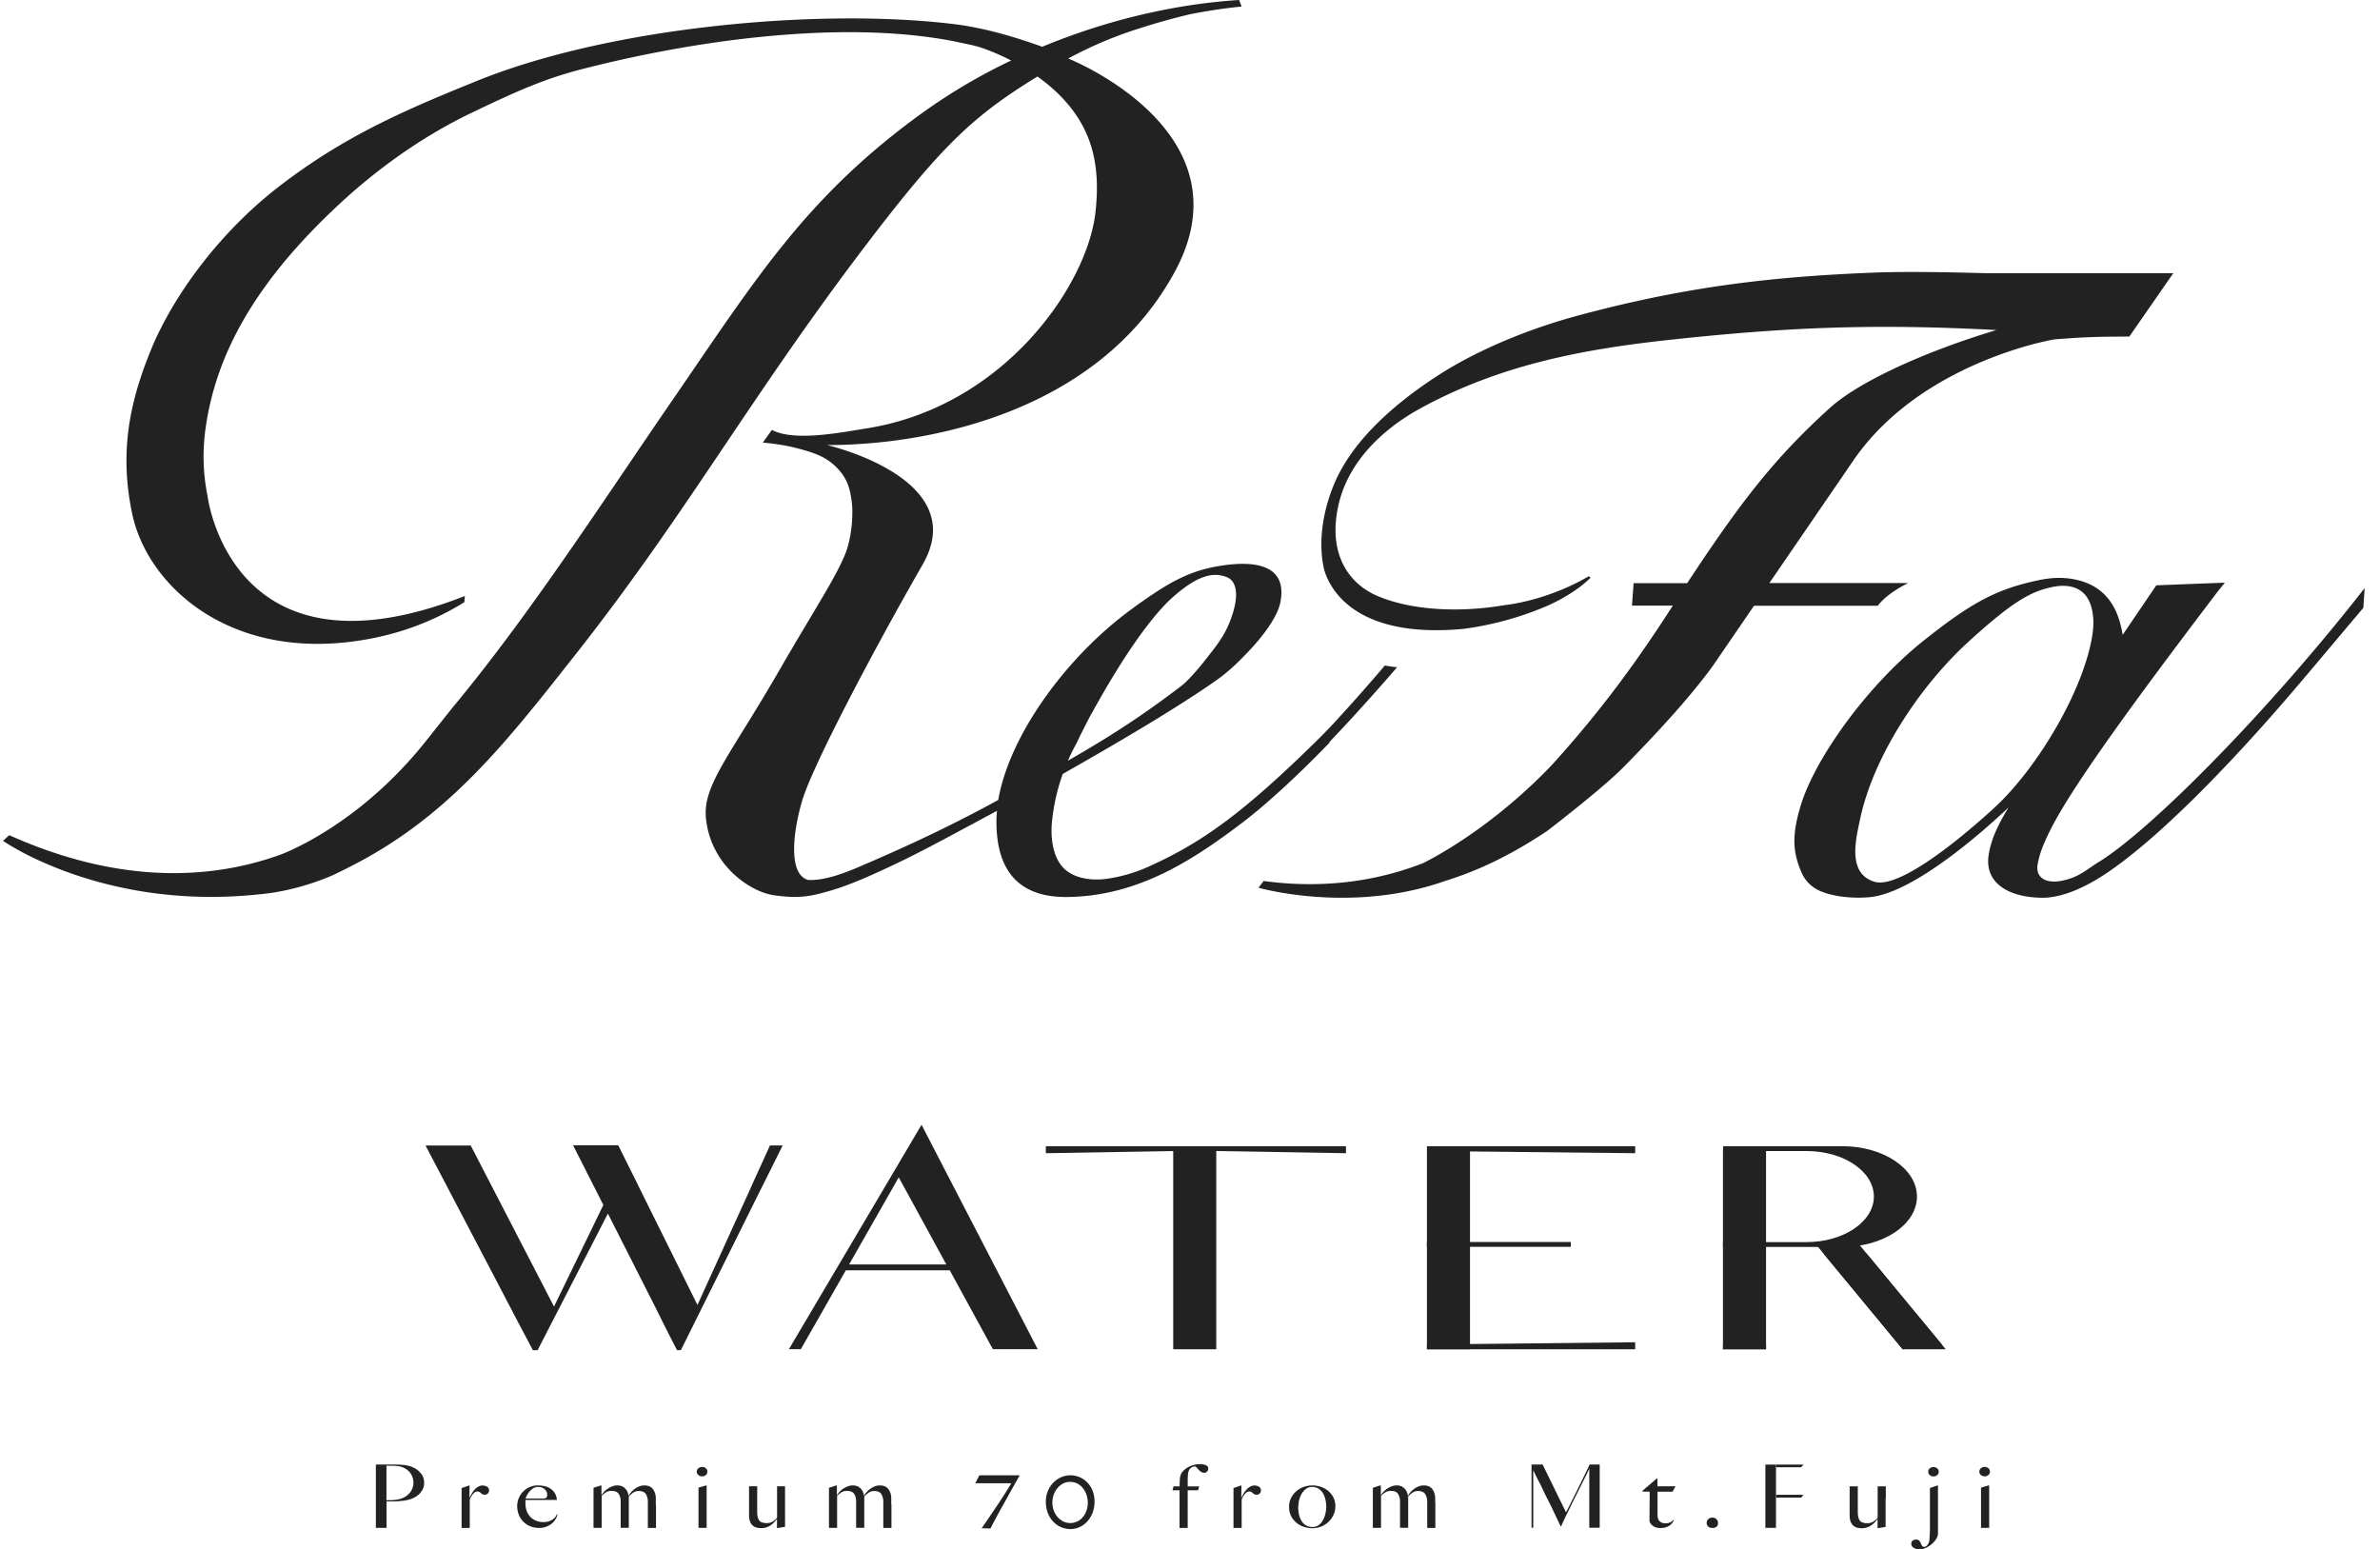 <svg width="106" height="69" fill="none" xmlns="http://www.w3.org/2000/svg"><path d="M93.486 38.38c-.549.34-.924.716-1.696.851-.708.126-1.15-.169-1.033-.767.102-.532.3-1 .67-1.712 1.06-2.012 3.897-5.87 7.354-10.42l.308-.383-3.052.118-1.497 2.205c-.152-.885-.536-2.201-2.248-2.488-.392-.067-.894-.076-1.518.06-1.86.396-2.98.99-5.165 2.74-2.488 1.999-4.769 5.2-5.401 7.265-.393 1.29-.388 2.054.029 3.01.215.49.603.785 1.172.945.645.182 1.316.194 1.822.156 2.07-.16 5.427-3.246 6.223-3.997-.404.67-.771 1.354-.885 2.121-.194 1.299.978 1.897 2.42 1.897.742 0 1.754-.354 2.922-1.155 2.556-1.75 6.009-5.41 8.796-8.732l-.008.012 2.559-3.036.013-.198.046-.683c-4.233 5.427-9.466 10.727-11.831 12.194m-4.68-2.39c-2.088 1.897-4.36 3.567-5.322 3.276-1.219-.367-.83-1.885-.641-2.783.59-2.808 2.665-5.907 4.743-7.826 2.155-1.986 2.927-2.315 3.783-2.509.746-.168 1.21.038 1.454.291.35.358.477 1.05.38 1.741-.337 2.455-2.446 6.03-4.402 7.81h.004zm-3.842-10.027h-6.16l3.676-5.364c3.007-4.49 9.01-5.49 9.036-5.49.978-.067 1.45-.122 3.319-.122l1.96-2.825H88.4c-1.746-.047-3.53-.076-4.904-.026-4.516.178-8.332.608-13.126 1.89-2.424.649-4.701 1.627-6.4 2.74-1.755 1.147-3.699 2.775-4.538 4.76-.544 1.283-.73 2.69-.455 3.85.24.814 1.35 3.083 6.21 2.627a14.11 14.11 0 003.809-1.062c.695-.325 1.345-.725 1.846-1.215l-.08-.067c-1.918 1.122-3.744 1.286-3.744 1.286-2.075.358-4.212.22-5.684-.413-1.29-.557-2.226-1.91-1.708-4.103.426-1.796 1.835-3.255 3.622-4.238 3.521-1.927 7.16-2.63 11.094-3.057 5.064-.548 8.99-.738 14.573-.438-3.188.957-6.123 2.298-7.409 3.462-2.517 2.277-4.006 4.237-6.363 7.809h-2.386l-.072 1.003h1.817c-1.02 1.586-2.087 3.133-3.369 4.731a47.75 47.75 0 01-2.045 2.395c-2.762 2.885-5.49 4.234-5.705 4.34-1.775.695-4.166 1.193-7.105.796l-.227.3s4.149 1.197 8.395-.33h.008a15.664 15.664 0 002.787-1.193l.043-.02c.56-.304 1.104-.642 1.627-.987.228-.178 2.517-1.936 3.428-2.872 1.21-1.227 2.842-2.96 3.926-4.448l1.855-2.707h5.515s.304-.485 1.333-1.004" fill="#222"/><path d="M59.205 33.054a92.76 92.76 0 003.019-3.34 5.304 5.304 0 01-.544-.076c-1.02 1.198-2.26 2.58-2.855 3.171-3.462 3.424-5.321 4.735-7.704 5.802a6.887 6.887 0 01-1.804.523c-.645.093-1.447.017-1.936-.464-.527-.519-.59-1.463-.53-2.045a8.746 8.746 0 01.484-2.159c2.193-1.244 4.908-2.825 6.763-4.115.629-.439 1.05-.86 1.493-1.324.67-.7 1.29-1.543 1.425-2.163.359-1.691-1.08-1.915-2.635-1.67-1.324.207-2.24.65-4.031 1.97-2.867 2.107-5.393 5.578-5.89 8.462-1.974 1.08-3.85 1.977-6.262 3.006-.83.354-1.577.586-2.206.557-.923-.262-.653-2.222-.265-3.53.46-1.555 3.162-6.678 5.367-10.52 2.206-3.841-4.258-5.317-4.258-5.317 4.47 0 12.068-1.43 15.483-7.712 3.415-6.283-4.744-9.504-4.744-9.504 1.025-.553 2.08-1 3.171-1.341a29.14 29.14 0 012.286-.637A24.597 24.597 0 0155.3.291L55.186 0c-2.934.186-5.966.92-8.766 2.083-1.337-.48-2.64-.852-3.955-1.012-2.04-.249-4.605-.32-7.345-.177-4.782.253-10.09 1.143-14.037 2.774-3.184 1.29-5.773 2.425-8.615 4.605-2.816 2.163-4.82 5.047-5.739 7.295-1.028 2.5-1.383 4.684-.851 7.269.636 3.108 4.001 6.245 9.26 5.794 2.103-.182 3.963-.827 5.544-1.814l.021-.274c-10.432 4.09-11.46-4.457-11.46-4.457a8.82 8.82 0 01-.089-2.993c.439-3.175 2.079-6.401 5.962-10.006 2.012-1.868 4.044-3.171 5.806-4.023 2.197-1.058 3.395-1.577 5.069-2.003 2.707-.691 5.907-1.29 9.082-1.522 2.614-.194 5.208-.14 7.502.316.522.123.8.148 1.281.32.25.094.675.258 1.177.52a25.61 25.61 0 00-3.875 2.276c-5.212 3.745-7.426 7.346-11.22 12.865-3.011 4.377-6.233 9.37-9.572 13.421-.418.506-.898 1.126-1.434 1.793-2.762 3.453-5.819 4.773-6.409 5-2.833 1.033-6.936 1.464-12.114-.856l-.274.253s4.347 3.062 11.186 2.404h.005l.075-.009c.194-.017.397-.038.603-.067h.038v-.004c.84-.123 1.771-.363 2.762-.785.338-.16.692-.337 1.071-.535 4.255-2.235 6.802-5.557 9.812-9.373 4.866-6.182 7.687-11.318 12.747-17.988 3.53-4.651 4.9-5.912 7.771-7.683.333.236.67.514.983.826 1.404 1.409 1.855 3.024 1.597 5.259-.37 3.191-4.01 8.534-10.047 9.563-1.257.198-3.327.628-4.36.092l-.405.566s.822.054 1.619.273c.797.216 1.282.401 1.762.932.426.473.506.92.574 1.375.084.557.021 1.615-.283 2.378-.43 1.075-1.412 2.538-2.968 5.237-2.146 3.715-3.365 5.047-3.238 6.498.19 2.112 1.96 3.314 3.04 3.466 1.134.156 1.619.05 2.509-.207.877-.257 1.821-.674 3.099-1.286 1.18-.565 2.956-1.543 4.317-2.268a4.763 4.763 0 00-.025.531c.017 2.138.991 3.331 3.167 3.306 3.166-.042 5.591-1.657 7.746-3.28 1.29-.979 2.787-2.417 3.942-3.614m-11.28.025s.477-.983.68-1.332c.202-.355 2.066-3.83 3.672-5.216 1.071-.924 1.755-1.071 2.353-.818.38.16.527.704.245 1.606-.295.945-.7 1.404-1.303 2.172-.211.27-.7.843-1.004 1.07-1.442 1.093-2.74 2-5.038 3.32.118-.27.253-.536.396-.798v-.004zM41.04 50.097l-.81 1.37-.375.637-4.719 7.982h.532l2.003-3.512h4.63l1.918 3.512h1.998l-5.173-9.993-.004.004zm-3.222 6.215l2.21-3.879 2.12 3.88h-4.33zM54.17 51.26h-1.918v8.83h1.918v-8.83z" fill="#222"/><path d="M59.947 51.046H46.58v.312l5.672-.097h1.918l5.777.097v-.312zm12.881 9.044h-9.276v-.215l9.276-.097v.312z" fill="#222"/><path d="M65.47 51.26h-1.918v8.83h1.919v-8.83z" fill="#222"/><path d="M72.828 51.046h-9.276v.215l9.276.097v-.312zm-2.867 4.267h-6.41v.215h6.41v-.215zm8.695-4.053h-1.919v8.83h1.919v-8.83z" fill="#222"/><path d="M76.741 51.046v.215h3.715c1.657 0 3.002.906 3.002 2.028 0 1.117-1.345 2.028-3.002 2.028h-3.719v.215h5.317c1.834 0 3.323-1.003 3.323-2.243s-1.489-2.243-3.323-2.243h-5.313zm1.915 8.829h-1.919v.215h1.919v-.215zm8.003.215H84.74l-3.529-4.267h1.919l3.529 4.267z" fill="#222"/><path d="M86.499 59.896l-3.711-4.49-1.855.08 3.807 4.604 1.759-.194zm-52.206-8.884l-.776 1.703s-.004.017-.008.026l-2.446 5.376-2.614-5.27a1.774 1.774 0 01-.06-.132h-.003l-.852-1.711h-2.011l1.349 2.66-2.197 4.525-3.71-7.173h-2.012l3.205 6.114c.185.359.375.721.573 1.097.312.603.65 1.235 1.004 1.906h.207l3.132-6.085 2.121 4.183a110.878 110.878 0 00.957 1.898h.173l3.643-7.333.043-.08.847-1.704h-.565zm45.931 15.682h-1.121v-.123h1.218l-.097.123zm0-1.35h-1.121v-.118h1.218l-.097.118zm-58.703.81a.431.431 0 00-.24.067.653.653 0 00-.177.16 1.372 1.372 0 00-.19.321h-.008l.008-.544h-.025l-.33.114v1.775h.363v-1.27c.017-.037.038-.08.06-.121a.55.55 0 01.08-.114.433.433 0 01.092-.085.193.193 0 01.198-.012c.026.012.047.03.064.05.02.017.046.034.071.051.03.013.064.021.11.021a.182.182 0 00.13-.055.19.19 0 00.056-.143.18.18 0 00-.076-.148.304.304 0 00-.186-.059v-.008zm3.069 1.53a.709.709 0 01-.379.102.844.844 0 01-.354-.068.748.748 0 01-.253-.181.753.753 0 01-.152-.266.994.994 0 01-.05-.316v-.084c0-.026.004-.051.004-.072h1.396a.64.64 0 00-.266-.49.742.742 0 00-.261-.117 1.308 1.308 0 00-.32-.038.862.862 0 00-.38.08.921.921 0 00-.291.21.923.923 0 00-.249.616c0 .135.021.266.067.384a.907.907 0 00.51.527c.123.05.258.076.405.076a.889.889 0 00.574-.207.805.805 0 00.244-.392l-.033-.008a.474.474 0 01-.215.244h.004zm-1.125-1.075a.7.7 0 01.11-.173.834.834 0 01.168-.152.393.393 0 01.22-.063c.126 0 .223.034.299.106a.33.33 0 01.11.249.158.158 0 01-.017.084.253.253 0 01-.047.059.6.6 0 01-.1.02h-.798a.633.633 0 01.047-.134l.008.004zm5.743.405v-.274a.669.669 0 00-.126-.422c-.085-.11-.211-.164-.38-.164a.591.591 0 00-.228.042.922.922 0 00-.202.11.962.962 0 00-.27.3h-.012a.53.53 0 00-.16-.33.473.473 0 00-.338-.122.57.57 0 00-.224.042 1 1 0 00-.358.236c-.046.05-.084.101-.114.148h-.008v-.426h-.026l-.328.105v1.784h.362v-1.425c.076-.072.143-.127.207-.165a.435.435 0 01.236-.055c.152 0 .257.043.316.131a.64.64 0 01.089.363v1.15h.362v-1.4c.072-.07.14-.126.203-.172a.395.395 0 01.24-.067c.152 0 .257.046.316.134a.65.65 0 01.089.363v1.147h.363v-1.029l-.009-.004zm2.062-1.265a.256.256 0 00.169-.06.19.19 0 00.067-.15.182.182 0 00-.067-.148.257.257 0 00-.17-.06.257.257 0 00-.168.06.182.182 0 00-.067.147c0 .06.02.106.067.148a.236.236 0 00.165.063h.004zm.202.405h-.025l-.337.097v1.792h.362v-1.89zm3.5.038h-.363v1.4a.84.84 0 01-.185.164.54.54 0 01-.123.055.592.592 0 01-.16.02c-.16 0-.27-.041-.329-.121-.059-.08-.088-.211-.088-.38v-1.138h-.363v1.282c0 .19.042.333.131.434.089.101.223.147.413.147a.81.81 0 00.228-.033.757.757 0 00.194-.097.97.97 0 00.156-.135 2.39 2.39 0 00.118-.14h.004v.401h.03l.329-.055v-1.8l.008-.004zm4.722.797v-.25a.669.669 0 00-.126-.42c-.084-.11-.21-.165-.38-.165a.591.591 0 00-.227.042c-.076.03-.14.067-.203.11a.955.955 0 00-.27.3h-.012a.531.531 0 00-.16-.33.473.473 0 00-.338-.122.57.57 0 00-.223.042 1.094 1.094 0 00-.198.101 1.003 1.003 0 00-.16.135 1.07 1.07 0 00-.114.148h-.009v-.426h-.025l-.329.105v1.784h.363v-1.425c.075-.072.143-.127.206-.165a.435.435 0 01.236-.055c.152 0 .258.043.317.131a.64.64 0 01.088.363v1.15h.363v-1.4c.072-.07.139-.126.202-.172a.395.395 0 01.24-.067c.152 0 .258.046.317.134a.65.65 0 01.088.363v1.147h.363V66.99h-.009zm8.691-.941a.982.982 0 00-.7-.295c-.156 0-.3.03-.43.093a1.108 1.108 0 00-.557.607 1.324 1.324 0 00.021.966 1.045 1.045 0 00.599.582.98.98 0 001.075-.261c.093-.106.169-.228.228-.376.055-.144.084-.3.084-.472 0-.182-.03-.342-.088-.481a1.122 1.122 0 00-.232-.359v-.004zm.05 1.227a.97.97 0 01-.168.304.849.849 0 01-.262.21.746.746 0 01-.67 0 .806.806 0 01-.266-.21.99.99 0 01-.177-.304 1.04 1.04 0 01-.063-.362 1.077 1.077 0 01.236-.671.79.79 0 01.262-.21.746.746 0 01.67 0 .79.79 0 01.261.21c.072.089.131.19.169.308a1.165 1.165 0 010 .725h.008z" fill="#222"/><path d="M47.672 68.098a1.059 1.059 0 01-.72-.287 1.156 1.156 0 01-.266-.384 1.395 1.395 0 01-.106-.556 1.194 1.194 0 01.308-.814c.097-.106.215-.194.35-.258a1.036 1.036 0 011.18.216c.102.1.182.223.241.37.059.144.089.313.089.498 0 .173-.03.338-.089.49a1.242 1.242 0 01-.236.387 1.015 1.015 0 01-.75.338zm.013-2.303a.969.969 0 00-.413.089 1.07 1.07 0 00-.325.236 1.118 1.118 0 00-.287.75c0 .203.034.38.097.523.064.144.148.266.25.359.096.093.206.16.324.202a.938.938 0 001.029-.244c.088-.102.164-.224.219-.359.055-.139.08-.29.08-.455 0-.173-.03-.333-.084-.468a.98.98 0 00-.894-.624l.004-.009zm-.013 2.113a.77.77 0 01-.354-.085.879.879 0 01-.278-.219 1.026 1.026 0 01-.186-.316 1.121 1.121 0 010-.759 1.09 1.09 0 01.182-.32.877.877 0 01.274-.224.81.81 0 01.712 0c.106.055.199.13.274.224.076.092.135.198.178.32a1.158 1.158 0 010 .755.925.925 0 01-.451.535.783.783 0 01-.355.085l.004.004zm-.008-1.915a.674.674 0 00-.316.076.774.774 0 00-.25.203.964.964 0 00-.168.295 1.071 1.071 0 000 .7c.042.11.097.207.169.29a.824.824 0 00.253.199.724.724 0 00.881-.198.925.925 0 00.16-.291 1.088 1.088 0 00-.004-.7.994.994 0 00-.16-.295.774.774 0 00-.249-.203.675.675 0 00-.32-.071l.004-.005zm6.038-.742a.656.656 0 00-.245-.046 1.153 1.153 0 00-.514.122.961.961 0 00-.198.135.61.61 0 00-.135.165.594.594 0 00-.06.244 4.115 4.115 0 00-.012.325h-.27l-.046.173h.312v1.678h.363V66.37h.46l.054-.173h-.514v-.253c0-.076.004-.165.012-.27a.467.467 0 01.047-.194.308.308 0 01.262-.173c.033.009.067.03.092.064.025.029.055.063.088.096.03.034.064.064.102.085.038.025.08.038.135.038a.16.16 0 00.13-.06.196.196 0 00.05-.13.139.139 0 00-.033-.093.203.203 0 00-.084-.059l.004.004zm2.197.903a.431.431 0 00-.24.067.653.653 0 00-.178.16 1.372 1.372 0 00-.19.321h-.008l.009-.544h-.026l-.329.114v1.775h.363v-1.27c.017-.037.038-.08.06-.121a.55.55 0 01.08-.114.433.433 0 01.092-.085.193.193 0 01.198-.012c.025.012.047.03.063.05.021.017.047.034.072.051.03.013.063.021.11.021a.182.182 0 00.13-.055.19.19 0 00.055-.143c0-.06-.025-.11-.076-.148a.304.304 0 00-.185-.059v-.008zm3.242.232a1.048 1.048 0 00-.324-.173 1.156 1.156 0 00-.785.02.996.996 0 00-.543.507.844.844 0 00-.076.35.887.887 0 00.35.742.95.95 0 00.337.173c.122.038.24.055.354.055a1.041 1.041 0 00.713-.283 1.04 1.04 0 00.223-.312.89.89 0 00.084-.38.848.848 0 00-.092-.408.955.955 0 00-.24-.291zm-.105.995a1.051 1.051 0 01-.105.3.714.714 0 01-.186.231.434.434 0 01-.287.093.572.572 0 01-.29-.072.58.58 0 01-.199-.194.992.992 0 01-.114-.282 1.466 1.466 0 01.009-.666 1.03 1.03 0 01.122-.287.759.759 0 01.194-.207.45.45 0 01.257-.076c.118 0 .22.03.3.085.08.054.147.126.194.215.05.084.084.181.105.282.021.101.034.198.034.287 0 .088-.013.19-.034.3v-.01zm4.883-.485v-.156a.669.669 0 00-.127-.422c-.084-.11-.21-.164-.38-.164a.591.591 0 00-.227.042.922.922 0 00-.202.11 1.362 1.362 0 00-.16.147.956.956 0 00-.11.152H62.7a.531.531 0 00-.16-.329.473.473 0 00-.337-.122.57.57 0 00-.224.042.998.998 0 00-.358.236 1.07 1.07 0 00-.114.148h-.008v-.426h-.026l-.329.105v1.784h.363v-1.425c.076-.072.143-.127.207-.165a.435.435 0 01.236-.055c.151 0 .257.043.316.131a.64.64 0 01.088.363v1.15h.363v-1.4a1.5 1.5 0 01.203-.172.395.395 0 01.24-.067c.152 0 .257.046.316.134a.65.65 0 01.089.363v1.147h.362v-1.151h-.008zm10.571-.464l.135-.24h-.806v-.342h-.034l-.628.536v.042h.316c0 .173 0 .367-.004.59 0 .22-.004.456-.004.7 0 .042.013.084.042.122a.433.433 0 00.106.11.446.446 0 00.147.076.815.815 0 00.418-.004.685.685 0 00.177-.08.47.47 0 00.122-.118.757.757 0 00.072-.123l-.026-.012a.365.365 0 01-.143.113.51.51 0 01-.21.038.352.352 0 01-.25-.088c-.063-.06-.097-.156-.097-.291v-1.029h.667zm9.5.287v-.523h-.363v1.4a.832.832 0 01-.186.164.566.566 0 01-.122.055.593.593 0 01-.16.021c-.16 0-.27-.042-.329-.122-.059-.08-.088-.21-.088-.38v-1.138h-.363v1.282c0 .19.042.333.13.434.09.101.224.148.414.148.08 0 .156-.013.227-.034a.76.76 0 00.194-.097.969.969 0 00.157-.135 2.64 2.64 0 00.117-.139h.005v.4h.03l.328-.054v-1.278l.009-.004zm2.125-1.383a.256.256 0 00-.169.059.182.182 0 00-.067.147c0 .06.02.106.067.148a.236.236 0 00.165.063.256.256 0 00.168-.059.19.19 0 00.068-.152.176.176 0 00-.068-.147.256.256 0 00-.168-.06h.004zm.198.818h-.025l-.333.118v1.822c0 .096-.005.193-.013.299 0 .05-.004.101-.008.156a.441.441 0 01-.102.274.23.23 0 01-.126.067.116.116 0 01-.106-.054c-.02-.034-.037-.072-.054-.11a.366.366 0 00-.068-.11c-.03-.033-.072-.05-.135-.05a.242.242 0 00-.164.05c-.038.034-.055.08-.055.14 0 .037.013.071.034.105.02.03.05.055.084.076a.365.365 0 00.118.046.687.687 0 00.13.017.705.705 0 00.296-.072c.101-.05.19-.11.266-.177a.939.939 0 00.19-.228.42.42 0 00.071-.223v-2.147zm2.079-.405a.256.256 0 00.168-.06.19.19 0 00.068-.15.182.182 0 00-.068-.148.257.257 0 00-.168-.06.257.257 0 00-.169.06.182.182 0 00-.067.147c0 .06.02.106.067.148a.236.236 0 00.165.063h.004zm.202.405h-.03l-.333.097v1.792h.363v-1.89zm-17.798-.928s-.042.097-.106.228a137.203 137.203 0 01-.569 1.16c-.122.244-.244.493-.375.737l-1.041-2.129h-.494v2.817h.076v-2.564c.013.03.042.084.08.164s.089.182.152.3c.059.118.13.257.202.413.072.156.156.32.245.493.089.177.177.359.266.549.092.19.18.383.274.577h.025l.042-.097a4.75 4.75 0 01.076-.16c.025-.06.05-.118.08-.173.025-.055.046-.097.06-.122.096-.194.18-.371.26-.531.08-.16.16-.317.237-.473.08-.156.156-.312.236-.472.08-.16.168-.337.261-.531v2.627h.464v-2.817h-.472l.02.004zm-52.041.409a.875.875 0 00-.316-.265 1.286 1.286 0 00-.418-.123 4.519 4.519 0 00-.51-.025h-.771v2.821h.476v-1.177h.236c.089 0 .181 0 .274-.008a5.43 5.43 0 00.283-.03 1.59 1.59 0 00.261-.059c.08-.025.156-.059.232-.105a.72.72 0 00.198-.156.886.886 0 00.14-.207.656.656 0 00.05-.261.682.682 0 00-.127-.409l-.008.004zm-.493.83a.795.795 0 01-.426.283c-.089.03-.186.047-.291.055-.106.009-.215.009-.333.009v-1.535h.27c.084 0 .164.004.244.017.08.008.152.03.224.059a.78.78 0 01.337.265.727.727 0 01-.021.848h-.004zm25.392-.716l-.143.27h1.61a16.773 16.773 0 01-.485.776c-.092.143-.185.282-.278.417a29.96 29.96 0 00-.253.376c-.076.113-.143.206-.194.286-.05.08-.088.127-.101.148l.291.008c.089-.164.177-.333.27-.506.093-.173.185-.341.278-.502.093-.164.177-.316.257-.463.08-.148.156-.279.22-.397.063-.114.118-.21.16-.282.042-.072.063-.118.072-.131h-1.704z" fill="#222"/><path d="M44.118 68.072l-.397-.012.342-.498.253-.375c.093-.135.185-.274.278-.418a16.49 16.49 0 00.447-.712h-1.606l.185-.354h1.797l-.038.063s-.034.059-.072.13l-.16.283c-.064.114-.14.245-.22.392-.08.148-.168.304-.257.464-.093.16-.185.329-.278.502l-.021.042c-.085.16-.169.312-.245.464l-.012.025.004.004zm-.236-.092h.19c.075-.14.151-.283.235-.435l.026-.042c.093-.173.185-.341.278-.506.093-.164.177-.316.257-.464.021-.038.042-.076.064-.11-.08.132-.165.262-.253.397a18.11 18.11 0 01-.279.418c-.093.135-.177.261-.253.375l-.253.37-.012-.003zm-.3-2.007h1.594l.068-.118a.599.599 0 00.038-.068h-1.598l-.097.186h-.005zm32.687 1.614a.252.252 0 00-.186.068.215.215 0 00-.071.168c0 .068.025.123.072.165.05.042.11.059.185.059a.274.274 0 00.181-.055c.047-.038.068-.093.068-.16a.235.235 0 00-.068-.173.244.244 0 00-.181-.072zm2.834-1.003v-.392.392zm-.005-1.358h-.472v2.817h.472v-2.817z" fill="#222"/></svg>